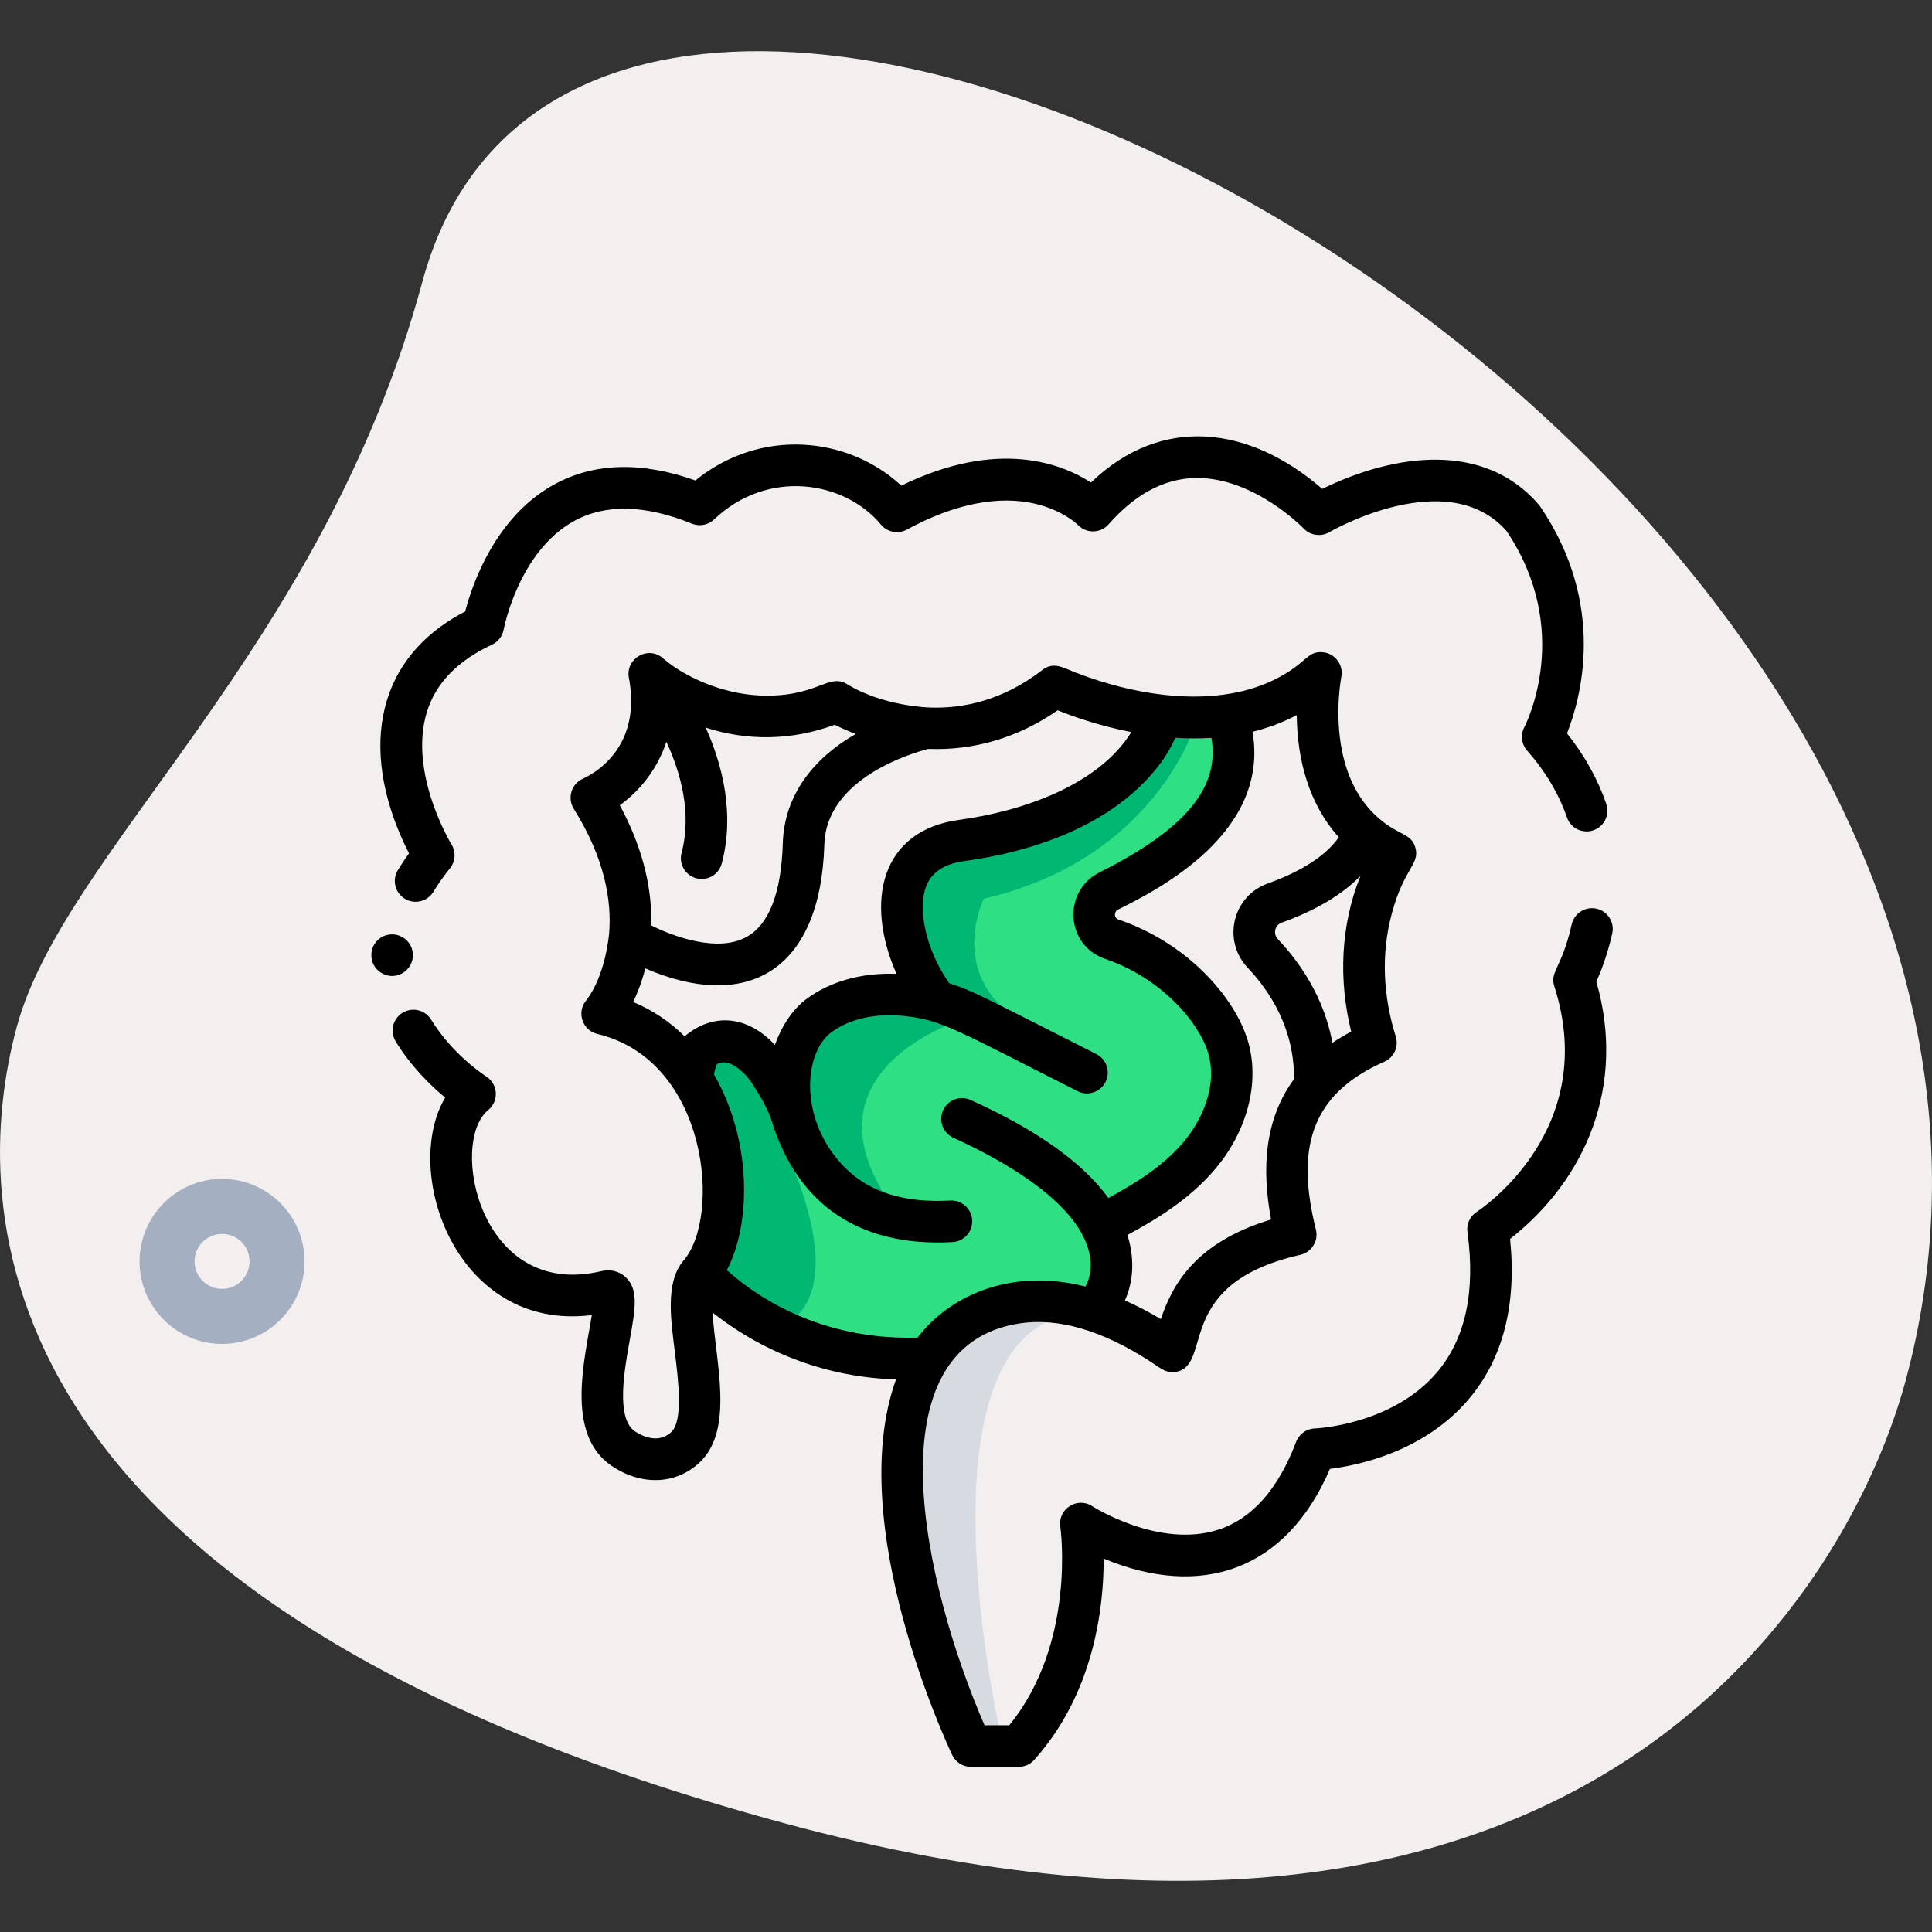 <?xml version="1.0" encoding="utf-8"?>
<!-- Generator: Adobe Illustrator 24.3.0, SVG Export Plug-In . SVG Version: 6.00 Build 0)  -->
<svg version="1.1" id="Layer_1" xmlns="http://www.w3.org/2000/svg" xmlns:xlink="http://www.w3.org/1999/xlink" x="0px" y="0px"
	 viewBox="0 0 56.693 56.693" style="enable-background:new 0 0 56.693 56.693;" xml:space="preserve">
<rect x="0" y="0" width="56.693" height="56.693" fill="#333333" stroke="none"/>
<style type="text/css">
	.st0{fill:#F3EFEF;}
	.st1{fill:#A4AFC1;}
	.st2{fill:#2FDF84;}
	.st3{fill:#00B871;}
	.st4{fill:#D5DBE1;}
</style>
<path class="st0" d="M12.392,8.276C9.479,19.052,1.895,24.943,0.491,30.136s-1.367,16.907,22.522,23.365s31.362-7.264,32.904-12.977
	C63.149,13.779,17.552-10.809,12.392,8.276L12.392,8.276z"/>
<path class="st1" d="M6.516,39.436c-1.335,0-2.421-1.086-2.421-2.421s1.086-2.421,2.421-2.421s2.421,1.086,2.421,2.421
	S7.853,39.436,6.516,39.436z M6.516,36.208c-0.445,0-0.807,0.362-0.807,0.807c0,0.445,0.362,0.807,0.807,0.807
	s0.807-0.362,0.807-0.807C7.323,36.57,6.962,36.208,6.516,36.208z"/>
<path d="M11.674,25.536c-0.174,0.288-0.082,0.663,0.206,0.838c0.288,0.174,0.663,0.082,0.838-0.206
	c0.138-0.227,0.301-0.459,0.486-0.688c0.162-0.201,0.18-0.483,0.044-0.703c-0.013-0.021-1.263-2.079-0.726-3.868
	c0.255-0.85,0.9-1.52,1.915-1.992c0.18-0.083,0.308-0.249,0.343-0.444c0.004-0.023,0.435-2.288,2.067-3.185
	c0.919-0.505,2.082-0.479,3.457,0.078c0.222,0.09,0.476,0.042,0.649-0.123c1.576-1.499,3.828-1.136,4.898,0.151
	c0.186,0.224,0.505,0.285,0.761,0.146c1.387-0.756,2.697-1.016,3.787-0.753c0.809,0.195,1.231,0.615,1.231,0.615
	c0.246,0.26,0.664,0.254,0.902-0.017c0.693-0.79,1.555-1.359,2.598-1.359c1.694,0,3.111,1.468,3.125,1.482
	c0.195,0.207,0.508,0.251,0.753,0.107c0.035-0.02,3.463-2.002,5.198-0.036c1.959,2.908,0.583,5.645,0.524,5.759
	c-0.118,0.224-0.085,0.498,0.083,0.688c0.534,0.604,0.926,1.263,1.168,1.961c0.11,0.319,0.457,0.487,0.776,0.377
	c0.318-0.11,0.487-0.457,0.377-0.776c-0.253-0.733-0.64-1.427-1.152-2.068c0.396-0.998,1.181-3.769-0.787-6.658
	c-0.013-0.019-0.027-0.037-0.042-0.055c-1.583-1.84-4.185-1.519-6.353-0.461c-2.112-1.835-4.701-2.196-6.787-0.186
	c-0.84-0.546-2.715-1.301-5.566,0.091c-1.547-1.443-4.126-1.711-6.041-0.152c-1.583-0.563-2.977-0.524-4.147,0.119
	c-1.738,0.955-2.408,2.953-2.609,3.725c-2.807,1.461-3.061,4.322-1.648,7.098C11.883,25.206,11.773,25.371,11.674,25.536
	L11.674,25.536z"/>
<path class="st2" d="M34.29,21.145l-3.871,2.774l-3.355,1.419l-0.387,1.935l0.194,1.742l-2.452,0.387l-1.355,1.548l-1.419-0.323
	l-1.677,0.452c0,0,1.613,2.839,1.613,3.032c0,0.194-0.839,3.677-0.839,3.677l6.323,2.323l2.065-2l3.419,0.129l-0.065-2.516
	l1.484-0.774l1.806-2.194c0,0,0.323-1.806,0.129-1.935c-0.194-0.129-1.613-2-1.613-2l-1.161-1.161l-1.226-0.387l0.516-1.161
	L35,24.435l1.226-2l-0.129-1.419L34.29,21.145z"/>
<path class="st3" d="M35.065,21.274c0,0-1.161,3.935-6.194,5.097c0,0-0.903,1.806,0.516,3.161c1.419,1.355-0.968,0.323-0.968,0.323
	s-5.032,1.419-2.323,5.419l-1.677-0.581l-1.768-1.777c0,0,2.735,4.938,0.219,6.035s-1.677-4.258-1.677-4.258l-0.903-3.484
	l0.839-0.71l1.677,0.839l1.097-1.677l3.29-0.71l-0.645-3.29l1.484-0.903L31,23.983l3.29-2.839L35.065,21.274z"/>
<path class="st4" d="M29.387,51.015c0,0-2.581-11.097,1.742-12.387c4.323-1.29-3.161,0.194-3.161,0.194l-1.29,2.387
	c0,0-0.452,2.516-0.452,2.839S27,48.499,27,48.499l1.613,2.903L29.387,51.015z"/>
<path d="M46.849,26.665c-0.328-0.074-0.655,0.133-0.729,0.461c-0.292,1.296-0.649,1.38-0.51,1.815
	c1.347,4.202-2.128,6.523-2.275,6.619c-0.2,0.128-0.307,0.361-0.274,0.596c0.24,1.74-0.058,3.121-0.885,4.104
	c-1.313,1.56-3.57,1.656-3.591,1.657c-0.247,0.007-0.465,0.163-0.552,0.394c-0.524,1.384-1.288,2.25-2.273,2.573
	c-1.74,0.571-3.691-0.674-3.709-0.686c-0.439-0.287-1.014,0.08-0.937,0.599c0.005,0.035,0.474,3.412-1.498,5.829h-0.726
	c-1.794-4.133-3.37-11.145,1.052-11.795c1.112-0.163,2.372,0.202,3.755,1.084c0.344,0.219,0.544,0.434,0.898,0.32
	c0.959-0.309-0.091-2.584,3.562-3.413c0.334-0.076,0.54-0.411,0.457-0.742c-0.576-2.311-0.208-3.954,2.008-4.924
	c0.284-0.126,0.428-0.444,0.336-0.74c-0.369-1.181-0.44-2.411-0.112-3.625c0.355-1.314,0.815-1.427,0.691-1.902
	c-0.116-0.442-0.466-0.355-1.062-0.864c-0.603-0.515-0.983-1.253-1.133-2.208c-0.162-1.035,0.016-1.941,0.017-1.948
	c0.076-0.369-0.199-0.716-0.572-0.732c-0.439-0.019-0.427,0.298-1.274,0.748c-1.749,0.93-4.122,0.558-5.936-0.144
	c-0.396-0.153-0.662-0.334-0.991-0.08c-1.169,0.901-2.334,1.137-3.306,1.101c-0.009-0.002-1.36-0.031-2.419-0.684
	c-0.554-0.347-0.905,0.414-2.602,0.328c-1.08-0.055-2.173-0.541-2.807-1.092c-0.441-0.382-1.103,0.015-0.998,0.574
	c0.131,0.699,0.083,1.403-0.285,2.012c-0.41,0.68-1.036,0.93-1.047,0.943c-0.35,0.143-0.486,0.568-0.286,0.889
	c0.918,1.464,1.114,2.708,1.039,3.652c-0.002,0.009-0.095,1.232-0.68,1.98c-0.281,0.349-0.102,0.872,0.334,0.976
	c3.251,0.776,3.648,5.36,2.527,6.654c-0.546,0.629-0.363,1.784-0.253,2.676c0.105,0.855,0.249,2.026-0.109,2.358
	C19.291,42.4,18.777,42.1,18.63,42c-0.562-0.383-0.312-1.781-0.146-2.705c0.157-0.875,0.261-1.453-0.122-1.815
	c-0.188-0.178-0.45-0.243-0.719-0.179c-3.571,0.849-4.476-3.784-3.318-4.726c0.324-0.263,0.293-0.768-0.061-0.99
	c-0.01-0.006-0.972-0.618-1.612-1.664c-0.176-0.287-0.551-0.378-0.839-0.202c-0.287,0.176-0.378,0.551-0.202,0.839
	c0.453,0.741,1.032,1.302,1.452,1.65c-1.288,2.171,0.317,6.877,4.303,6.382c-0.192,1.241-0.8,3.482,0.575,4.419
	c0.871,0.594,1.884,0.56,2.58-0.087c1.042-0.968,0.468-2.984,0.389-4.408c1.538,1.221,3.425,1.907,5.383,1.963
	c-1.53,4.249,1.509,10.727,1.648,11.021c0.101,0.213,0.315,0.348,0.551,0.348h1.402c0.173,0,0.339-0.074,0.454-0.203
	c1.76-1.965,2.041-4.482,2.038-5.909c2.825,1.182,5.345,0.386,6.641-2.632c0.837-0.103,2.767-0.503,4.073-2.046
	c1.003-1.186,1.41-2.766,1.212-4.701c2.22-1.739,3.409-4.504,2.531-7.549c0.125-0.276,0.322-0.771,0.466-1.412
	C47.384,27.065,47.177,26.739,46.849,26.665L46.849,26.665z M34.064,38.708c-0.356-0.213-0.708-0.395-1.054-0.548
	c0.274-0.613,0.272-1.288,0.073-1.921c0.909-0.488,1.815-1.058,2.532-1.884c0.991-1.141,1.372-2.61,0.996-3.835
	c-0.391-1.271-1.775-2.853-3.791-3.537c-0.133-0.045-0.139-0.228-0.013-0.291c1.143-0.572,4.459-2.232,3.948-5.219
	c0.441-0.109,0.877-0.267,1.297-0.489c0.014,1.306,0.354,2.606,1.235,3.585c-0.462,0.661-1.362,1.098-2.089,1.358
	c-1.03,0.369-1.339,1.675-0.585,2.471c0.637,0.673,1.374,1.777,1.359,3.268c-0.88,1.195-0.947,2.667-0.673,4.119
	C35.04,36.465,34.387,37.748,34.064,38.708L34.064,38.708z M26.308,28.577c-1.017-0.04-1.946,0.218-2.647,0.74
	c-0.404,0.301-0.724,0.792-0.923,1.345c-0.771-0.834-1.782-0.979-2.649-0.253c-0.437-0.43-0.942-0.77-1.509-1.007
	c0.126-0.264,0.256-0.594,0.356-0.985c2.931,1.265,5.141,0.139,5.254-3.64c0.058-1.949,2.598-2.685,3.047-2.8
	c1.356,0.05,2.646-0.334,3.798-1.134c0.424,0.172,1.207,0.453,2.163,0.64c-0.977,1.573-3.226,2.327-5.053,2.576
	C25.84,24.372,25.372,26.461,26.308,28.577L26.308,28.577z M39.921,25.704c-0.589,1.464-0.642,3.066-0.271,4.567
	c-0.195,0.104-0.378,0.214-0.55,0.33c-0.251-1.351-0.966-2.37-1.601-3.042c-0.147-0.155-0.095-0.411,0.11-0.484
	C38.598,26.722,39.379,26.257,39.921,25.704L39.921,25.704z M25.111,21.538c-1.226,0.699-2.097,1.788-2.14,3.202
	c-0.044,1.47-0.406,2.399-1.077,2.761c-0.828,0.448-2.092,0-2.784-0.345c0.032-1.234-0.328-2.428-0.923-3.527
	c0.598-0.428,1.116-1.083,1.367-1.864c0.421,0.912,0.754,2.1,0.446,3.261c-0.103,0.388,0.191,0.767,0.59,0.767
	c0.27,0,0.517-0.18,0.589-0.454c0.387-1.46,0.019-2.893-0.469-3.987c1.218,0.392,2.514,0.385,3.783-0.085
	C24.646,21.344,24.855,21.441,25.111,21.538L25.111,21.538z M21.326,37.274c0.729-1.375,0.732-3.831-0.376-5.745
	c0.019-0.096,0.042-0.192,0.07-0.288c0.38-0.266,0.903,0.321,1.029,0.518c0.248,0.386,0.48,0.764,0.603,1.157
	c0.772,2.472,2.615,3.68,5.3,3.532c0.336-0.018,0.594-0.306,0.576-0.643s-0.306-0.593-0.642-0.576
	c-1.335,0.073-2.358-0.237-3.078-0.953c-1.374-1.367-1.24-3.368-0.417-3.982c0.536-0.399,1.299-0.57,2.149-0.48
	c1.105,0.117,1.522,0.407,5.08,2.205c0.301,0.152,0.667,0.032,0.82-0.269c0.152-0.301,0.031-0.668-0.269-0.82
	c-3.346-1.692-3.619-1.855-4.32-2.08c-0.754-1.092-0.911-2.276-0.664-2.868c0.168-0.402,0.536-0.637,1.124-0.717
	c1.43-0.195,3.447-0.7,4.935-1.999c0.633-0.553,1.036-1.134,1.24-1.617c0.346,0.022,0.702,0.025,1.063,0.003
	c0.258,1.459-0.779,2.693-3.286,3.948c-1.083,0.542-1.002,2.14,0.166,2.537c1.634,0.555,2.74,1.839,3.017,2.741
	c0.303,0.987-0.189,2.029-0.751,2.676c-0.585,0.674-1.371,1.168-2.17,1.6c-0.752-1.036-2.104-2-4.044-2.877
	c-0.307-0.139-0.668-0.003-0.807,0.304c-0.139,0.307-0.003,0.668,0.304,0.807c1.435,0.649,3.771,1.943,4.009,3.501
	c0.061,0.4-0.042,0.699-0.134,0.864c-2.153-0.549-3.965,0.237-4.928,1.499C23.4,39.352,21.458,37.35,21.326,37.274L21.326,37.274z"
	/>
<path d="M12.07,27.795c-0.151-0.361-0.59-0.484-0.902-0.274c-0.399,0.263-0.352,0.88,0.105,1.07
	C11.775,28.8,12.277,28.293,12.07,27.795L12.07,27.795z"/>
</svg>
